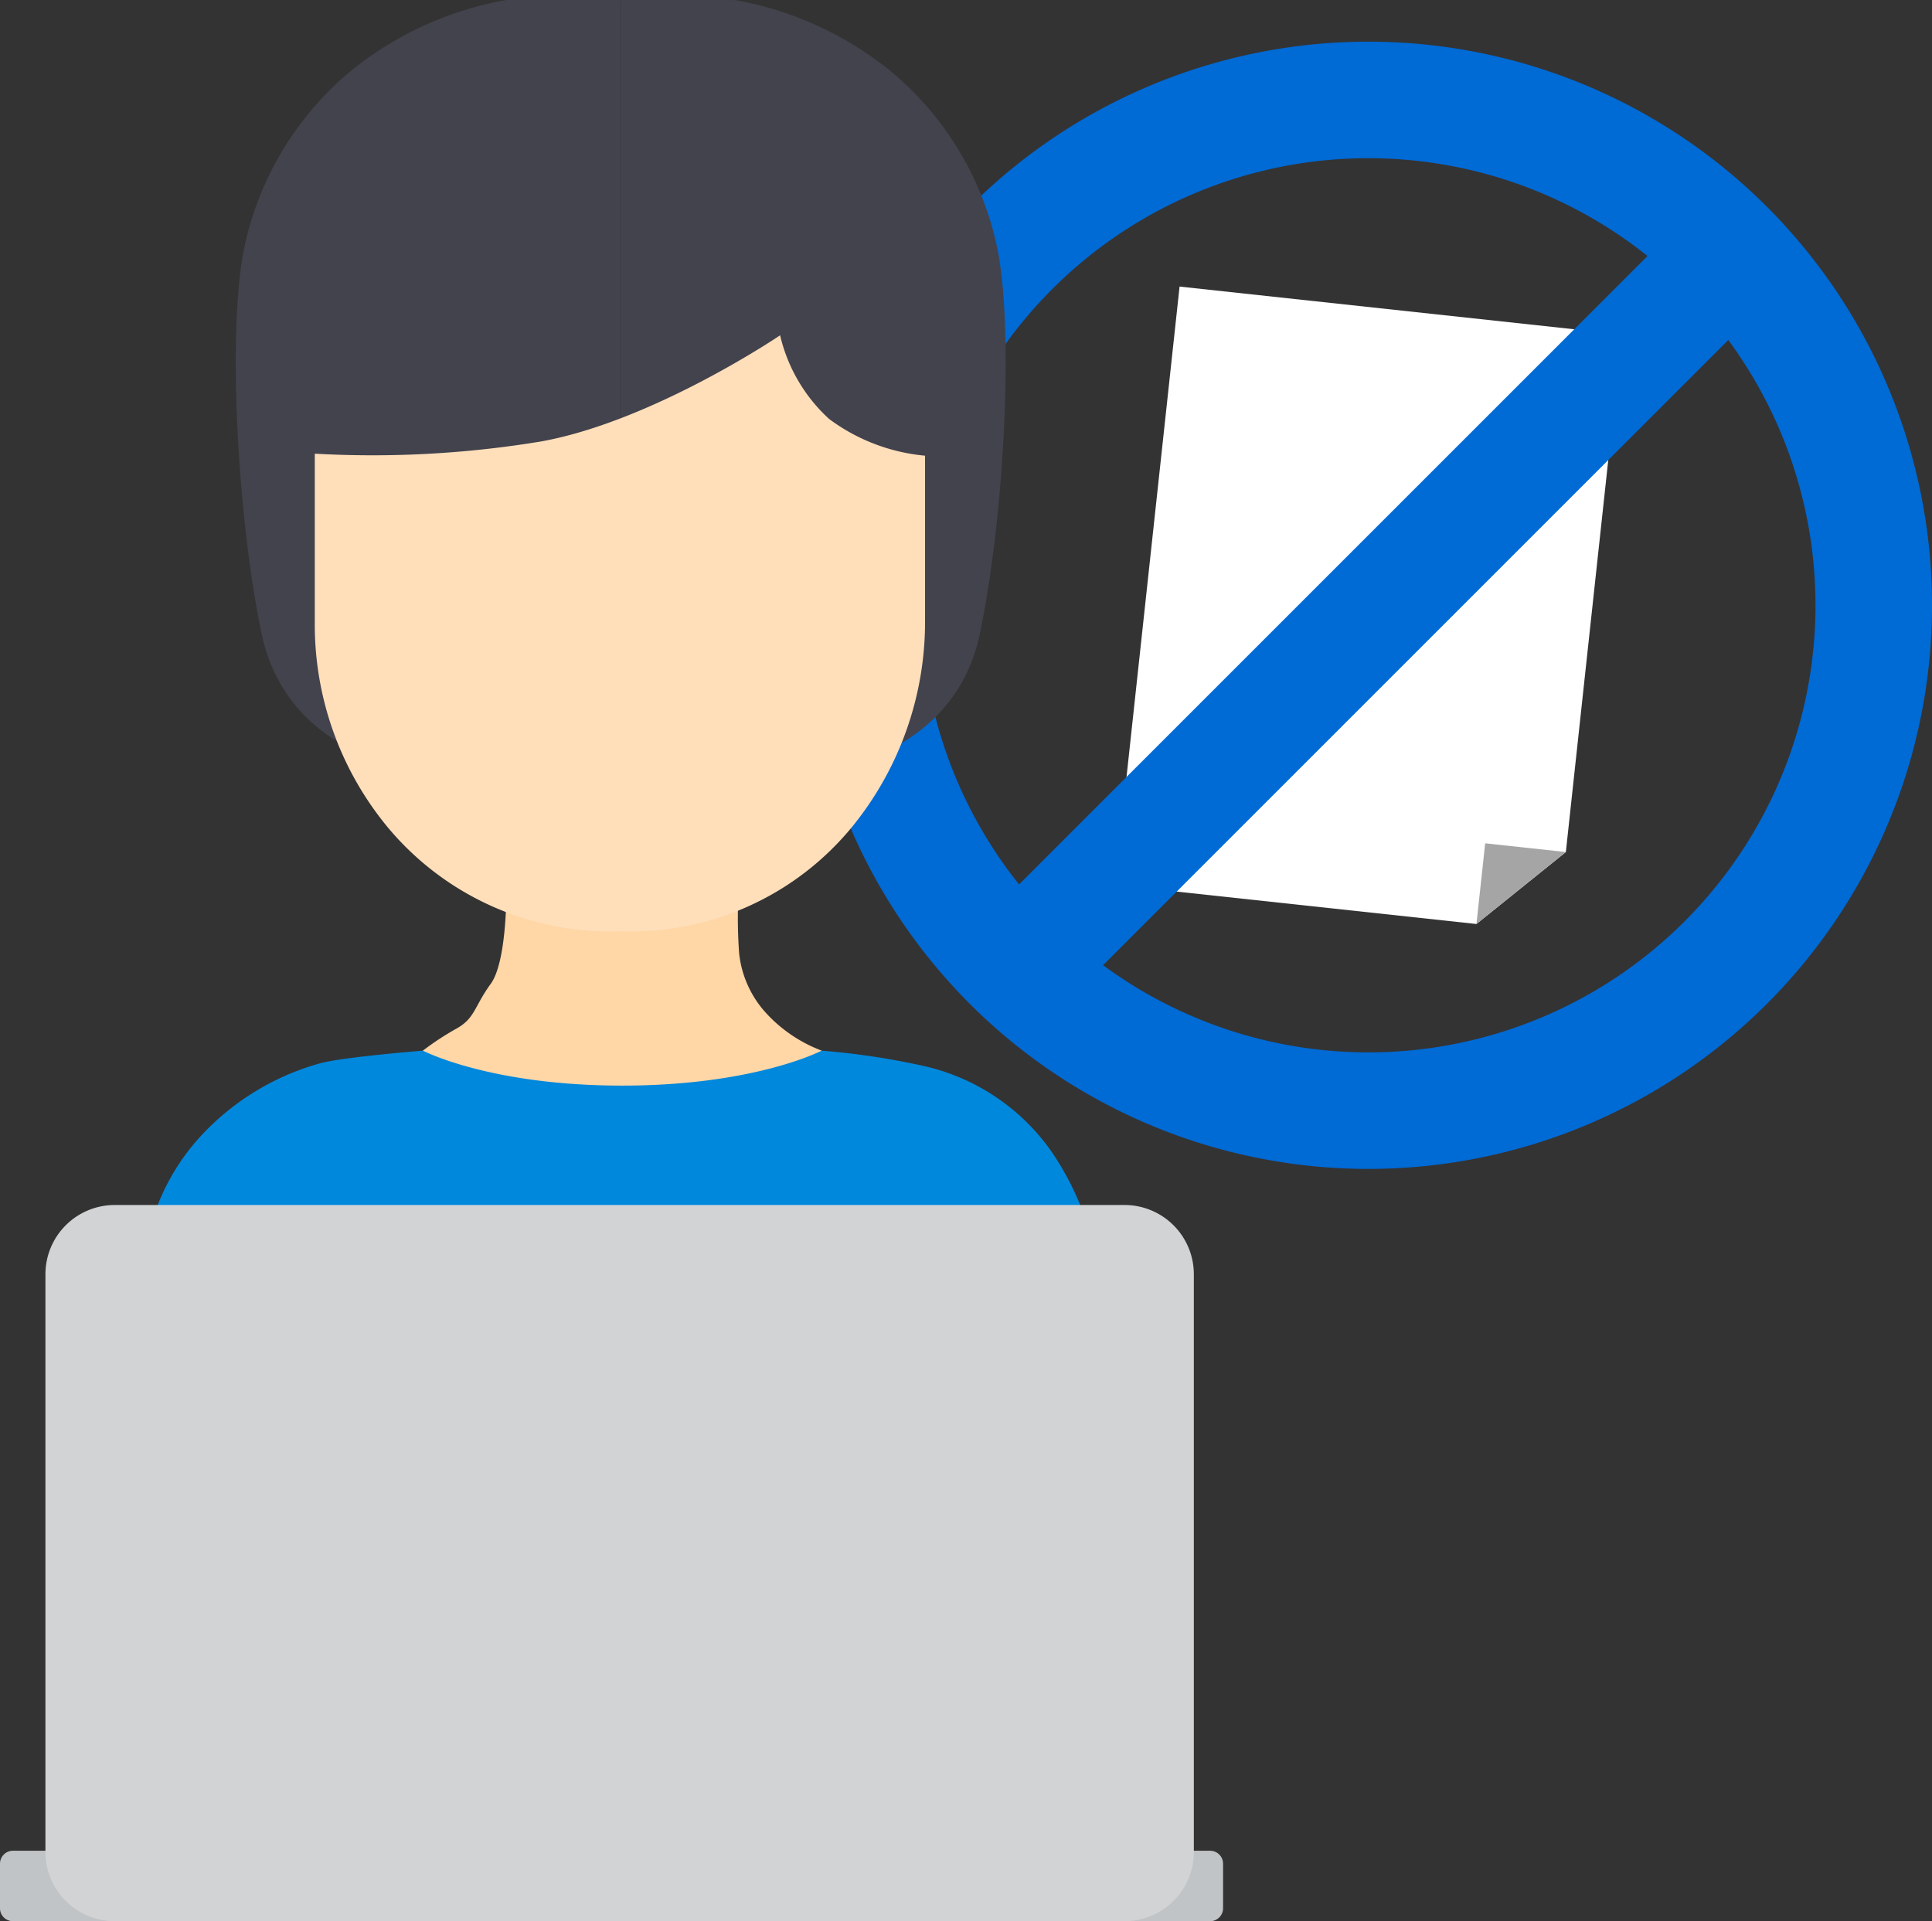 <svg xmlns="http://www.w3.org/2000/svg" width="82.888" height="82.432" viewBox="0 0 82.888 82.432"><rect x="0" y="0" width="82.888" height="82.432" fill="#333333" stroke="none"/><g transform="translate(-13.775 -13.284)"><path d="M21.752,2.053,2.777,0,0,25.673,15.513,27.35l3.836-3.087Z" transform="translate(61.605 25.58)" fill="#fff"/><path d="M0,3.462,3.836.374.374,0Z" transform="translate(77.119 49.468)" fill="#a5a5a5"/><path d="M43.366,21.683A21.683,21.683,0,1,1,21.683,0,21.683,21.683,0,0,1,43.366,21.683Z" transform="translate(50.798 17.572)" fill="none" stroke="#006ad5" stroke-width="5"/><path d="M3.583,0s.044,3.135-.672,4.12S2.239,5.6,1.433,6.045A12.111,12.111,0,0,0,0,6.986v3.851l9.539,6.135,3.179-3.493,4.389-6.494a6.2,6.2,0,0,1-2.463-1.7,4.509,4.509,0,0,1-1.075-2.463A20.557,20.557,0,0,1,13.525.628Z" transform="translate(31.918 51.377)" fill="#ffd6a6"/><path d="M7.561,33S2.186,32.385,1.1,27.17s-1.467-13.4-.7-16.718a13.459,13.459,0,0,1,4.633-7.49A14.658,14.658,0,0,1,11.6,0H16.5V32.689Z" transform="translate(23.894 13.284)" fill="#42434d"/><path d="M8.952,32.995s5.374-.613,6.459-5.827,1.467-13.4.7-16.718a13.446,13.446,0,0,0-4.638-7.487A14.692,14.692,0,0,0,4.909,0H0V32.686Z" transform="translate(40.407 13.287)" fill="#42434d"/><path d="M19.964,0S14.535,3.677,9.719,4.553A44.341,44.341,0,0,1,0,5.079v7.274a13.641,13.641,0,0,0,3.166,8.8,12.421,12.421,0,0,0,9.96,4.417,12.255,12.255,0,0,0,10.256-4.9,13.916,13.916,0,0,0,2.8-8.432V5.165a8.142,8.142,0,0,1-4.116-1.576A7.018,7.018,0,0,1,19.964,0Z" transform="translate(27.28 27.671)" fill="#ffdfba"/><path d="M0,16.523V8.912a9.479,9.479,0,0,1,2.422-5.24A10.966,10.966,0,0,1,7.569.537C8.6.268,11.959,0,11.959,0s2.866,1.5,8.553,1.5S29.066,0,29.066,0a31.72,31.72,0,0,1,4.441.672,9.135,9.135,0,0,1,5.46,3.717A12.214,12.214,0,0,1,40.8,8.729v7.793Z" transform="translate(19.96 58.364)" fill="#08d"/><path d="M.556,0H51.917a.556.556,0,0,1,.556.556v1.91a.556.556,0,0,1-.556.556H.556A.556.556,0,0,1,0,2.466V.556A.556.556,0,0,1,.556,0Z" transform="translate(13.775 92.694)" fill="#c1c4c6"/><path d="M2.973,0H46.3A2.973,2.973,0,0,1,49.27,2.973V27.756A2.973,2.973,0,0,1,46.3,30.729H2.973A2.973,2.973,0,0,1,0,27.756V2.973A2.973,2.973,0,0,1,2.973,0Z" transform="translate(15.724 64.987)" fill="#d1d3d4"/><path d="M0,30.654,30.654,0" transform="translate(57.415 24.193)" fill="none" stroke="#006ad5" stroke-width="5"/></g></svg>